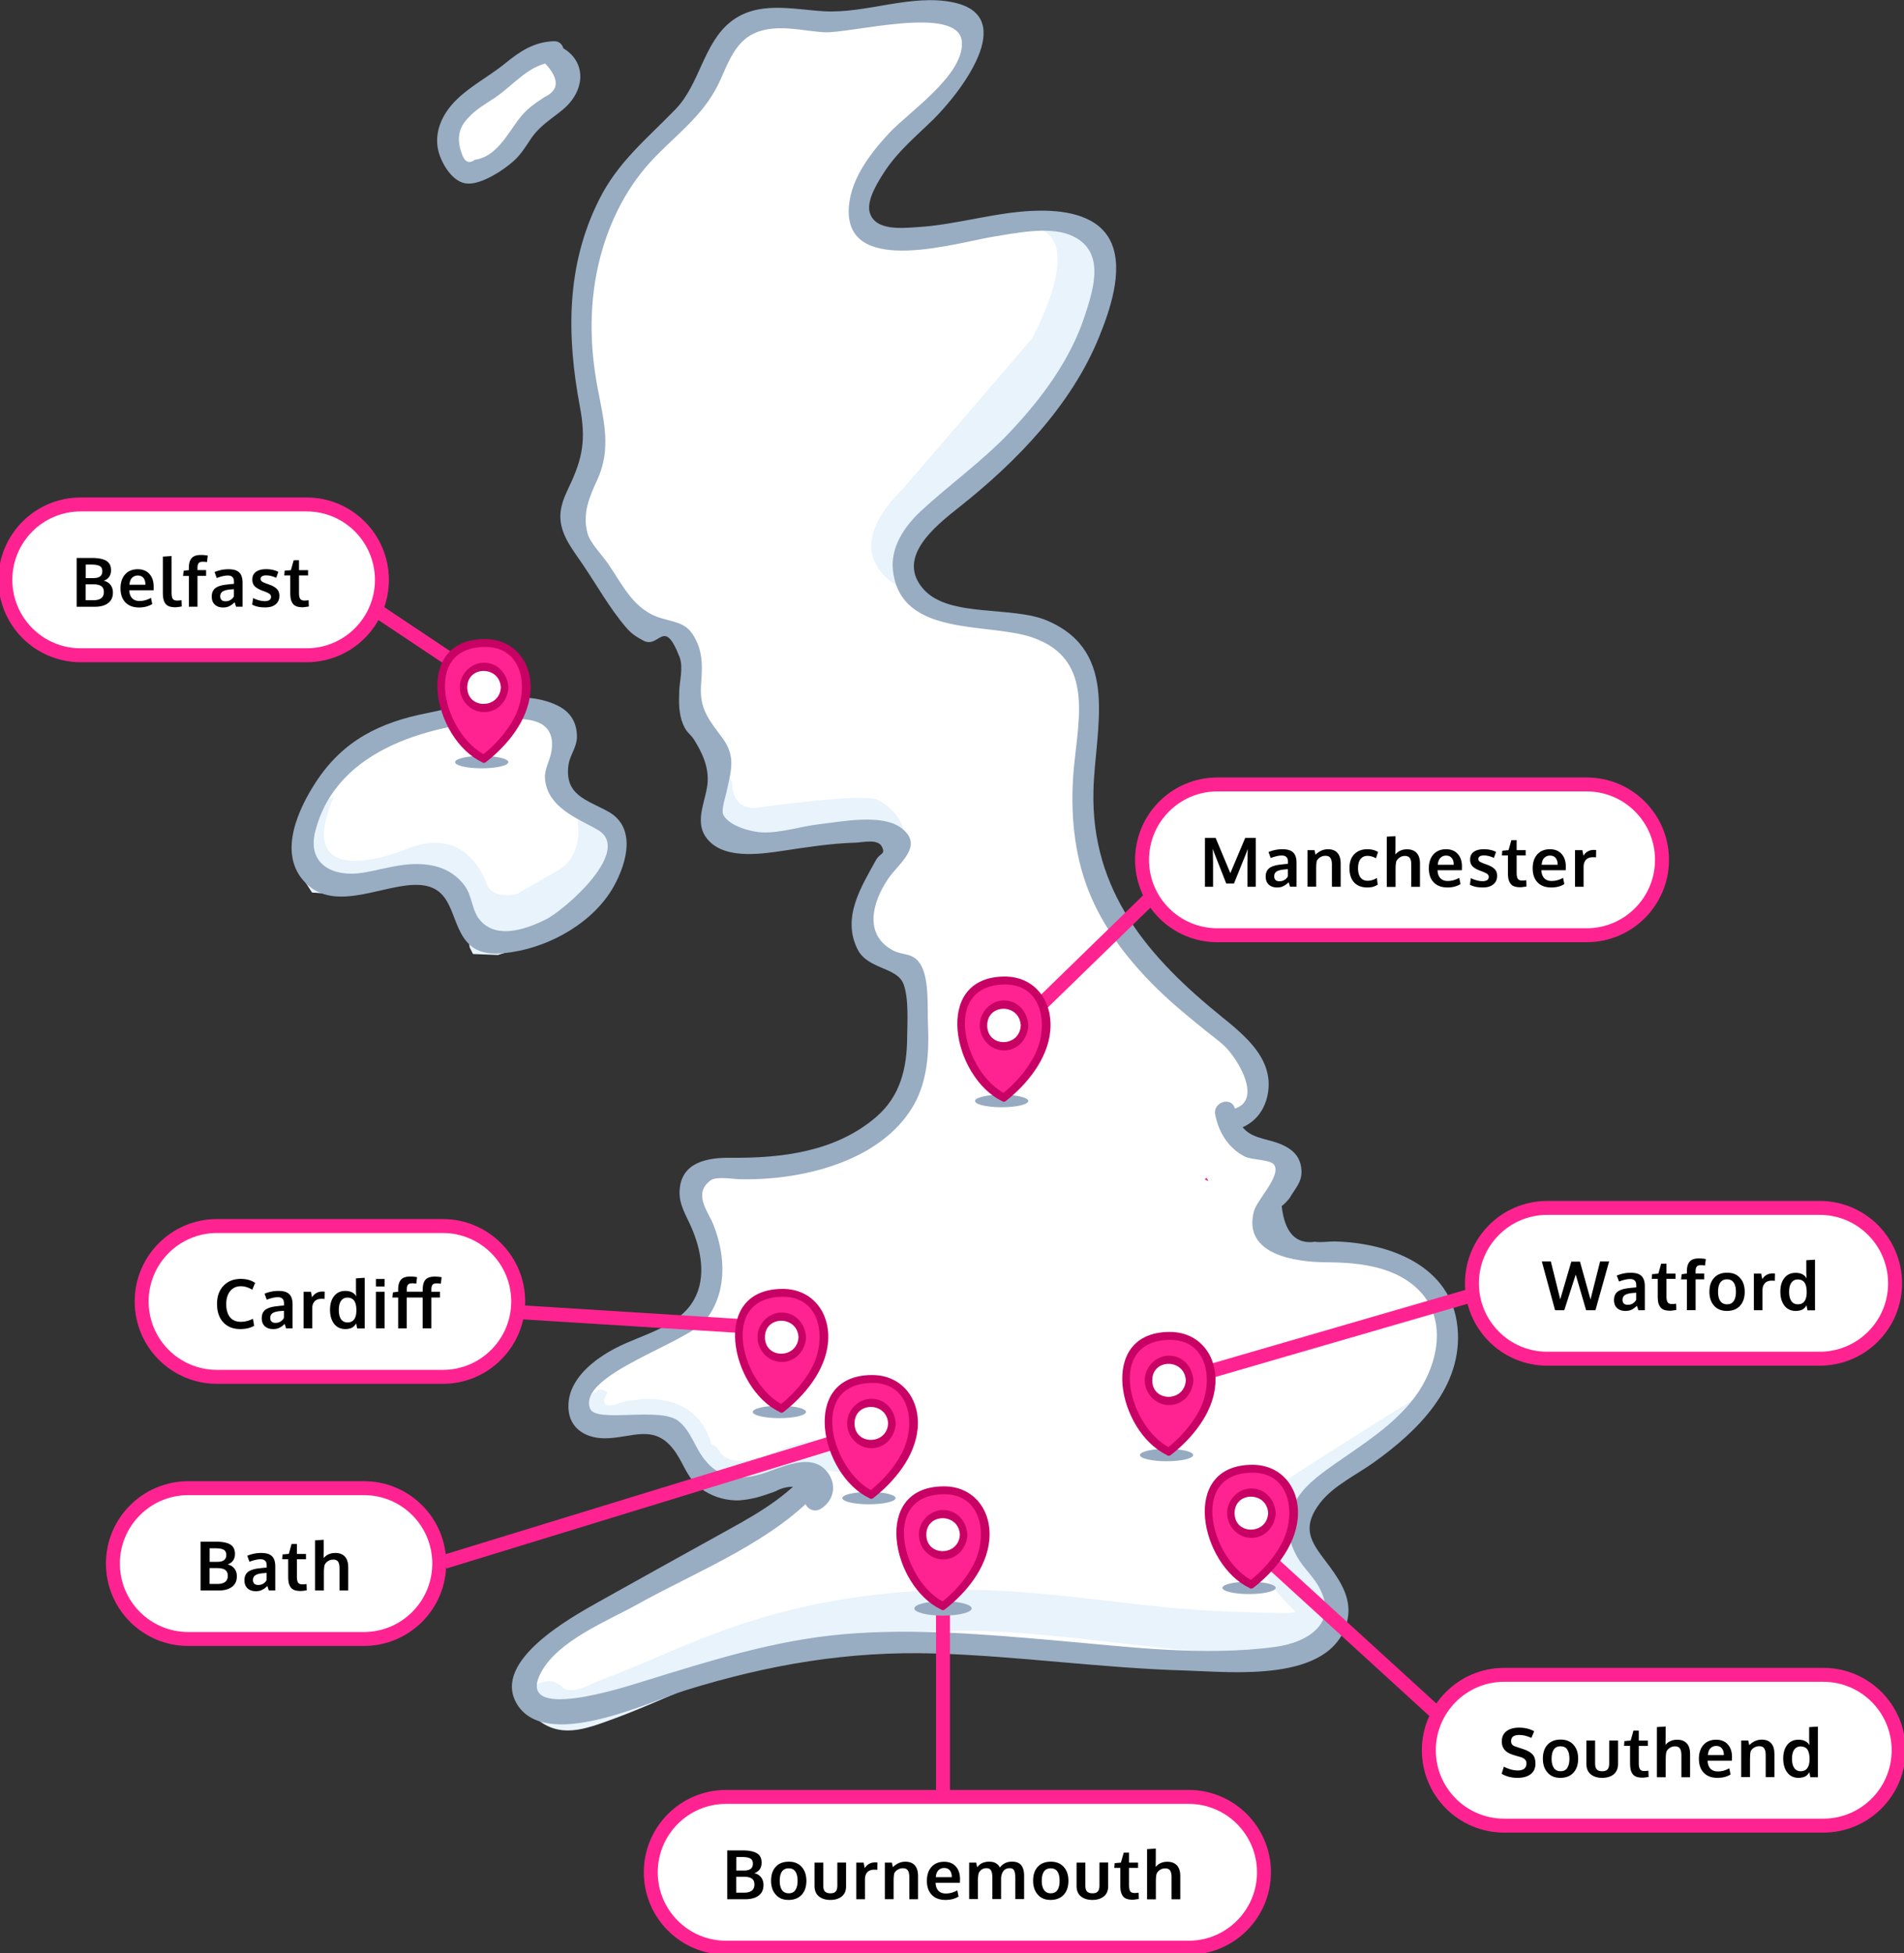 <?xml version="1.0" encoding="UTF-8"?> <svg xmlns="http://www.w3.org/2000/svg" xmlns:xlink="http://www.w3.org/1999/xlink" version="1.1" id="Layer_1" x="0" y="0" viewBox="0 0 273 280" xml:space="preserve"><rect x="0" y="0" width="273" height="280" fill="#333333" stroke="none"/><style>.st1{fill-rule:evenodd;clip-rule:evenodd}.st1,.st2{fill:#fff}.st3,.st4{fill:#e8f3fc}.st4,.st5{fill-rule:evenodd;clip-rule:evenodd}.st5{fill:#d23684}.st6{fill:#98acc2}.st7{fill:none;stroke:#ff2391;stroke-width:2}.st8{fill:#96abc1}.st9{fill-rule:evenodd;clip-rule:evenodd;fill:#ff2391}.st10{fill:#c80165}.st11{fill:#fff;stroke:#ff2391;stroke-width:2}</style><defs><path id="SVGID_1_" d="M0 0h273v280H0z"></path></defs><clipPath id="SVGID_2_"><use xlink:href="#SVGID_1_" overflow="visible"></use></clipPath><g clip-path="url(#SVGID_2_)"><path class="st1" d="M175.7 159.42c.24 2.57 2.21 4.89 4.7 5.53 1.68.43 3.84.36 4.62 1.91.66 1.3-.19 2.86-1.21 3.91-1.01 1.05-2.27 2.01-2.62 3.42-.49 1.96 1.07 3.96 2.95 4.71 1.88.76 3.97.6 5.99.56 6.19-.13 13.29 1.44 16.23 6.9 2.55 4.72.93 10.81-2.37 15.04-3.29 4.23-7.99 7.1-12.38 10.17-2.65 1.85-5.51 4.34-5.39 7.59.16 4.4 5.74 7.22 5.73 11.63-.01 2.35-1.72 4.42-3.79 5.5s-4.46 1.34-6.79 1.5c-22.59 1.52-45.47-5.02-67.76-1.03-9.44 1.69-18.45 5.23-27.71 7.75-2.57.7-5.3 1.32-7.87.61-.76-.21-1.38-.72-2.03-1.16-1.98-1.32-.37-4.21 1.01-5.87 2.73-3.27 6.55-5.42 10.27-7.49 6.26-3.49 12.52-6.96 18.77-10.45 3.95-2.2 8.01-4.48 10.81-8.03l.05 2.91c1.53-.3 1.35-2.85-.03-3.58-1.38-.72-3.04-.21-4.51.31-4.12 1.5-7.14 2.93-10.79.5-3.19-2.14-2.82-6.55-6.36-8.06-2.69-1.15-6.9.74-9.81.47-2.07-.19-2.42-2.93-2.34-3.38 1.22-6.27 8.71-7.41 14.01-10.5 2.09-1.21 7.4-5.1 3.83-14.71-.61-1.65-2.71-4.03-1.59-6.75.95-2.31 5.24-1.88 7.72-1.76 5.03.25 10.06-1.03 14.61-3.2 3.16-1.51 6.23-3.57 8.01-6.6 1.58-2.7 2-5.92 1.97-9.05-.03-3.24-.6-8.51-.6-8.51.25-1.04-.78-1.96-1.8-2.25-1.02-.28-2.14-.22-3.1-.67-1.85-.85-2.46-3.2-2.36-5.24.16-3.41 1.7-6.75 4.21-9.08.54-.5 1.17-1.04 1.22-1.77.08-1.37-1.73-1.91-3.09-1.94-3.97-.1-7.94.17-11.86.83-3.74.62-7.8 1.54-11.12-.29-.45-.25-1.24-1.63-1.08-2.29.49-2.01.16-1.51.54-3.85l.55-1.83c.73-1.66.45-3.73-.7-5.14-.73-.9-1.76-1.51-2.45-2.44-1.66-2.21-.92-5.3-.78-8.06.14-2.76-1.24-6.3-3.99-6.16-1.01.05-2.07.62-2.99.2-.48-.22-.81-.69-1.12-1.13-2.43-3.55-4.87-7.08-7.3-10.63-.86-1.27-1.77-2.61-1.89-4.14-.23-2.77 2.07-5.05 3.01-7.67 1.21-3.36.09-7.06-.66-10.56-2.65-12.4.06-26.44 9.15-35.27 2.57-2.49 5.62-4.59 7.41-7.7 1.68-2.9 2.19-6.61 4.75-8.77 3.68-3.12 9.18-1.36 14-1.22 5.78.17 11.52-2.27 17.23-1.34.67.11 1.38.28 1.9.73 1.05.9 1.02 2.53.67 3.86-1.24 4.75-5.15 8.24-8.72 11.62-3.57 3.37-7.17 7.38-7.44 12.29-.05.95.06 1.98.72 2.67.56.57 1.41.77 2.2.88 8.27 1.19 16.52-2.64 24.85-2.16 2.73.16 5.8 1.06 6.96 3.55.61 1.3.57 2.81.4 4.24-1.37 12.14-10.21 22.01-19.36 30.07-4.32 3.8-9.36 5.95-9.5 11.72 0 0 .47 5.34 5.81 6.41 3.38.68 6.83.87 10.22 1.47 3.38.6 6.87 1.96 8.88 4.77 2.83 3.97 1.87 9.37 1.29 14.22-.69 5.77-.63 11.73 1.18 17.25 2.9 8.86 9.95 15.67 17.28 21.4 2.47 1.94 5.14 3.99 6.08 6.98.93 3-1.06 7.04-4.18 6.81"></path><path class="st1" d="M86.26 117.56c-1.34-.82-2.81-1.37-4.1-2.25-1.29-.88-2.42-2.2-2.53-3.75-.2-2.81 2.92-5.29.93-8.21-.93-1.37-6.11-2.05-8.35-1.63l-10.52 1.95c-2.23.41-4.48.84-6.57 1.71-4.85 2.04-8.42 6.42-10.58 11.23-1.55 3.44-2.36 8.11 2.13 10.07 2.25.98 7.64-.57 11.21-1.18 2.37-.4 5.04-.18 6.78 1.48 1.53 1.46 1.99 3.69 2.69 5.68.21.59.46 1.2.9 1.64.9.93 2.36.99 3.65.87 5.43-.51 10.61-3.35 13.99-7.64 1.23-1.56 1.71-3.48 2.32-5.36 1.08-3.26-1.95-4.61-1.95-4.61z"></path><path class="st2" d="M73.06 20.9c.12-.25 4.69-4.06 4.94-4.37.25-.31 2.87-3.4 3.1-3.52.25-.12.9-1.43 1.06-1.72.15-.29.14-1.05-.09-1.64-.24-.58-.3-.71-.84-1.07-.54-.37-1.52-.91-2.31-.85-.79.06-2.38.6-2.75 1.03-.37.42-.85.91-1.58 1.45-.73.54-1.46 1.58-3.1 2.55-1.65.97-1.83.97-2.5 1.45-.67.48-1.77 1.16-2.31 2.01-.55.85-1.71 3.15-1.77 4-.06.85-.18 1.76-.06 2.12.12.36.06 1.39.92 1.7.85.31 2.01.67 2.01.67l2.31-.6 2.97-3.21z"></path><path class="st3" d="M131.58 85.44s-13.23-4.15-2.36-15.11c.48-.48 18.73-21.77 18.73-21.77s8.64-15.48-.48-15.97c0 0 3.22-1.36 3.76-1.16.56.2 3.71 1.23 4.29 1.44.59.21 3.57 2.7 3.57 2.7s.58 1.97.72 2.88c.14.92.1 2.41-.36 3.6-.46 1.19-1.42 3.61-1.42 4.09s-1.97 4.19-1.97 4.19l-2.5 2.34-13.04 13.87-8.75 11.53c-.01-.01-3.34 5.29-.19 7.37zM105 112.67s0 4.01 4.46 3c0 0 14.4-2 16.38-1 1.99 1 3.92 3.18 3.69 5.09 0 0-6.68-.58-6.43-.33.25.25-7.42.71-7.42.71l-4.25.19-4.21.61s-6.7.75-4.47-5.51c2.25-6.26 2.25-2.76 2.25-2.76zm-22.08 5.9s.49 4.31-2.92 6.22l-5.85 3.36s-3.42.95-4.39-1.44c0 0-2.43-8.14-10.72-5.27 0 0-17.54 7.66-11.2-7.18l-3.24 1.4-2.45 5.48.95 4.28 1.64 2.54 2.62.19 4.99-.19 4.26-1.24 5.4-1.29 1.92-.14 1.89 2.95s.32 2.93.68 3.33c.35.42.84 4.25.84 4.25l.48.95 3.57.14 3.81-1.2s4.28-1.78 5.03-2.27c.75-.5 2.86-2 2.86-2l3.13-2.94s2.27-2.45 2.17-3.08c-.1-.62.37-2.65.13-3.08-.24-.43 1.22.06-.23-1.38s-2.97-2.98-3.43-3.17c-.47-.18-2.42-1.13-1.94.78z"></path><path class="st4" d="M122.2 209.85s-1.41-3.92-5.23-3.41c-3.83.51-7.65 2.56-7.65 2.56s-4.78 1.54-6.21-1.02c-1.44-2.56-4.3 1.02-3.83 1.54.48.51 2.87 4.01 3.35 4.06.48.04 1.16 1.03 2.49 1.05 1.33.02 3.8-.78 4.72-1.15.92-.37 3.31-1.91 3.31-1.91l3.63-1.04 5.24.76c0-.01.63.43.18-1.44z"></path><path class="st4" d="M87.1 199.62s-1.9 2.93 1.9 1.47c0 0 11.41-3.42 13.31 7.32 0 0-2.38 1.47-2.38.97s-1.95-1.81-2.17-2.37c-.22-.56-1.64-3-2.12-3-.48 0-2.11.06-3.19.27-1.08.21-.41.93-2.65.82-2.24-.12-2.99.24-4.51-.18-1.53-.42-2 .56-2-.42 0-.97.05-2.64.5-3.03.45-.38.93-1.85 1.4-1.85s.49-.97 1.91 0z"></path><path class="st3" d="M183.67 212.68c.4-.28 13.1-8.46 18.92-11.95 0 0 .48.5.48.99s-8.58 8.96-9.15 9.71c-.56.74-6.05 3.98-6.05 3.98l-4.22.25c.02 0-1.43-1.99.02-2.98z"></path><path class="st3" d="M76.47 245.99c3.59 3.47 7.41 1.92 11.53.42 4.94-1.81 9.69-4.11 14.59-6.03 9.87-3.86 20.33-6.11 30.9-6.53 9.83-.39 19.54.85 29.28 1.96 5.04.58 10.1 1.04 15.17 1.19 3.1.09 6.51.46 9.57-.17 4.23-.86 5.43-5.75 3.07-9.13-1.24-1.77-3.35-3.09-4.31-5.03-.63-1.28-1.17-4.26.25-5.1 3.22-1.91.3-6.99-2.93-5.07-3.68 2.18-4 6.07-3.38 9.97.55 3.52 3.25 6.35 5.72 8.74.14.14-.16.66-.12.68.32-.29.64-.6.96-.89-.13.03-.26.07-.38.1-.42-.1-1.25.14-1.7.15-1.34.04-2.66-.03-4-.06-4.65-.1-9.27-.34-13.9-.8-9.13-.92-18.2-2.32-27.4-2.47-9.9-.15-19.84 1.08-29.38 3.78-5.39 1.52-10.54 3.61-15.68 5.82-2.61 1.13-5.22 2.24-7.89 3.22-1.53.56-4.5 2.42-5.86 1.1-2.71-2.61-6.83 1.53-4.11 4.15z"></path><path class="st5" d="M173.26 169.34c-.06-.26-.19-.26-.26-.51l-.26.26.52.25z"></path><path class="st6" d="M174.24 159.82c.52 2.54 1.86 4.74 4.2 5.97.99.52 3.63.43 4.2 1.14 1.21 1.49-2.39 5.06-2.83 6.66-1.74 6.35 6.11 7.35 10.3 7.37 4.35.02 9.3.48 12.75 3.46 4.99 4.31 3.4 11.43-.15 16.07-3 3.91-7.23 6.51-11.21 9.31-2.39 1.68-5.04 3.54-6.2 6.35-.99 2.43-.56 4.85.71 7.08.82 1.44 2.08 2.58 2.93 3.99 3.24 5.38-1.35 8.24-6.07 8.88-10.42 1.41-21.37-.04-31.76-.94-9.99-.87-20.07-1.73-30.09-.88-9.89.85-19.22 3.81-28.66 6.73-3.07.95-18.63 6.01-14.79-1.24 2.45-4.59 9.51-7.36 13.83-9.77 8.74-4.87 19.81-9.08 26.48-16.81-.85-.35-1.72-.71-2.57-1.07.02.97.03 1.94.05 2.91.02 1.14 1.26 1.89 2.27 1.31 1.78-1.05 2.41-3.19 1.19-5.03-2.3-3.44-6.92-.77-9.8.05-4.06 1.16-6.94.1-8.98-3.6-.81-1.46-1.41-2.94-2.74-4.02-2.65-2.14-11.87.36-12.7-1.81-1.85-4.88 13.96-9.35 16.64-12.77 1.9-2.44 2.54-5.44 2.28-8.49-.16-1.81-.63-3.66-1.34-5.34-.72-1.72-2.83-4.26-.28-6.12.81-.59 3.19-.18 4.11-.16 8.63.23 20.17-2.37 24.93-10.5 2.08-3.56 2.29-7.8 2.11-11.81-.1-2.29.22-6.49-1.11-8.56-1.05-1.64-2.48-1.17-3.91-1.93-4.24-2.27-2.94-6.95-.69-10.26 1.53-2.25 5.25-4.75 1.88-7.29-2.76-2.08-8.56-.9-11.64-.55-2.69.29-5.6 1.29-8.27 1.19-1.56-.06-4.76-.89-5.6-2.52-.34-.67.3-2.54.44-3.2.63-2.98 1.44-5.1-.56-7.81-1.81-2.45-3.31-4.1-3.08-7.46.14-2.11.33-4.14-.52-6.15-1.23-2.88-2.64-2.83-5.2-3.58-3.92-1.15-5.48-4.71-7.62-7.83-.81-1.18-2.55-2.93-2.93-4.33-.78-2.87.29-5.25 1.41-7.7 2.02-4.43.93-8.42.06-13.01-1.21-6.29-1.27-12.68.36-18.91 1.41-5.36 3.99-10.37 7.87-14.35 3.64-3.73 7.26-6.29 9.41-11.17 1.62-3.7 2.8-6.73 7.35-7.21 2.45-.26 4.97.35 7.41.51 3.68.25 19.47-4.1 19.81 1.42.29 4.75-7.59 9.99-10.45 13.06-2.8 3.01-5.8 6.94-5.78 11.27.04 9.21 15.65 4.38 20.79 3.55 3.08-.49 7.74-1.48 10.86-.27 5.37 2.09 3.43 7.84 2.2 11.62-2.06 6.31-6.15 11.81-10.65 16.59-3.97 4.22-8.6 7.48-12.82 11.38-2.36 2.19-4.43 5.2-4.03 8.59 1.13 9.58 13.52 7.35 19.96 9.55 9.48 3.23 6.28 12.79 5.85 20.29-.33 5.82.3 11.68 2.65 17.05 2.18 4.98 5.6 9.29 9.46 13.07 2.24 2.19 4.66 4.16 7.09 6.12.82.66 1.69 1.28 2.46 2 2.08 1.93 6.11 8.68.5 9.22-1.92.18-1.93 3.2 0 3.02 3.13-.29 5.32-2.37 5.81-5.56.73-4.82-3.3-8.12-6.64-10.82-10.53-8.51-18.74-18.02-18.4-32.36.21-8.99 3.9-19.9-6.59-24.42-5.03-2.17-14.04-.41-17.72-4.46-4.14-4.56 1.64-9.11 5.07-11.83 8.18-6.47 16.1-14.62 20.07-24.44 1.51-3.74 3.47-9.34 1.77-13.37-1.67-3.95-6.42-4.71-10.2-4.69-6.01.03-11.78 2.03-17.76 2.37-1.92.11-6.05.61-6.74-2.2-.44-1.79 1.34-4.54 2.28-5.96 1.87-2.8 4.5-4.98 6.88-7.31 3.69-3.63 12.39-14.69 2.92-16.74-6.06-1.31-12.58 1.63-18.69 1.25-4.47-.27-9.44-1.54-13.3 1.51-3.92 3.1-4.42 8.94-7.92 12.55-4.13 4.27-8.21 7.49-10.95 12.95-4.76 9.48-4.66 19.54-2.75 29.71.87 4.62.43 7.3-1.53 11.4-.74 1.56-1.42 3.07-1.25 4.86.23 2.39 1.82 4.31 3.11 6.22 2.02 2.97 3.93 6.39 6.26 9.11.87 1.02 1.46 1.32 2.41 1.87 2.42 1.4 2.97-3.52 5.28 2.39.56 1.45.02 3.39-.04 4.88-.06 1.64-.09 3.28.57 4.83.57 1.32.97 1.18 1.66 2.32 1.05 1.74 1.92 3.52 1.85 5.73-.09 2.62-2.01 5.61-.24 8.1 2.27 3.2 7.62 2.44 10.9 1.95 3.51-.52 6.95-1.08 10.5-1.18 1.07-.03 3.21-.6 3.81.56.59 1.17-.26.87-.84 1.93-2.12 3.85-4.93 8.22-2.64 12.8 1.47 2.92 5.68 2.5 6.6 5.01.76 2.07.53 5.45.51 7.64-.04 4.37-.96 8.38-4.43 11.37-5.78 4.99-13.52 5.93-20.78 5.86-3.38-.04-7.2.59-7.42 4.7-.11 2.01.93 3.53 1.7 5.3 1.37 3.16 2.15 7.09.41 10.27-2.22 4.05-7.52 5.05-11.29 7.02-3.01 1.58-6.58 4.27-6.76 8.04-.16 3.25 2.24 4.87 5.16 4.89 3.97.02 7.28-2.34 10.25 2.07 1.27 1.89 1.63 3.64 3.54 5.09 1.44 1.09 3.19 1.68 5 1.74.97.03 2.06-.18 3-.4.93-.26 1.86-.56 2.76-.91 1.54-.84 3.16-.86 4.87-.05.75.43 1.51.87 2.27 1.31-.02-.97-.03-1.94-.05-2.91-.02-1.23-1.69-2.1-2.57-1.07-3.58 4.15-8.35 6.6-13.07 9.22-5.64 3.13-11.29 6.25-16.92 9.41-3.84 2.17-15.1 8.35-11.72 14.42 4 7.19 19.17-.21 24.26-1.79 11.84-3.68 23.38-5.66 35.82-5.28 11.98.37 23.89 2.1 35.87 2.44 6.56.19 20.81 1.83 23.15-6.91.82-3.08-.72-5.62-2.48-8.01-2.24-3.04-4.44-5.16-1.31-9.17 1.88-2.41 5.18-3.98 7.62-5.72 6.33-4.52 12.87-10.86 12.03-19.39-.86-8.88-9.84-12.12-17.58-12.31-.84-.02-2.01.18-2.86.04-2.75.39-4.34-1.31-4.77-5.11.44-.34.83-.75 1.16-1.19.78-1.37 1.74-2.2 1.68-3.87-.05-1.33-.6-2.39-1.72-3.15-3.01-2.07-6.78-.62-7.81-5.64-.32-1.95-3.23-1.15-2.84.76z"></path><path class="st6" d="M87.02 116.25c-2.88-1.58-6.14-2.27-5.5-6.64.19-1.33 1.15-2.43 1.2-3.85.05-2.13-.91-3.7-2.78-4.61-5.53-2.71-13.12-.02-18.64 1.07-6.81 1.33-12.07 3.91-15.97 9.84-2.5 3.81-5.39 9.96-1.92 14.08 4.07 4.84 10.9.88 15.94.72 5.9-.18 4.95 5.15 7.63 8.22 1.67 1.9 4.13 1.76 6.42 1.42 5.63-.86 11.75-4.31 14.6-9.42 1.92-3.44 3.32-8.62-.98-10.83-1.72-.89-3.24 1.72-1.52 2.61 5.56 2.86-4.56 11.63-7.24 12.96-3.01 1.5-7.35 2.94-9.64-.16-.94-1.28-.97-3.26-1.96-4.63-2.08-2.87-5.42-3.45-8.76-3.04-1.96.24-3.87.8-5.81 1.12-4.22.72-8.11-1.14-6.89-5.91 3.1-12.18 17.06-15.45 27.97-16.09 3.31-.19 6.51.45 5.91 4.54-.23 1.53-1.14 2.65-.91 4.29.53 3.79 4.41 5.31 7.33 6.9 1.71.95 3.22-1.65 1.52-2.59z"></path><path class="st7" d="M74.55 188.12l37.02 2.32"></path><path class="st6" d="M78.16 9.09c2.06 2.22 2.03 3.82-.08 4.82-.65.42-1.3.87-1.91 1.34-.71.57-1.29 1.18-1.84 1.91-1.59 2.12-3.22 5.35-6.24 5.74-.88.66-1.54.3-1.95-1.09-.67-1.94-.35-3.57.97-4.88 1.08-1.25 2.58-2.06 3.94-2.98 2.62-1.78 4.96-4.88 8.33-5.02 1.93-.08 1.94-3.1 0-3.02-2.82.11-4.79 1.42-6.94 3.17-2.6 2.13-6.07 3.76-8.12 6.51-1.37 1.83-2.06 4.1-1.38 6.36.53 1.76 2.08 4.28 4.1 4.37 2.09.09 5.05-1.87 6.55-3.18 1.06-.94 1.73-2.03 2.51-3.21 1.28-1.91 2.88-2.79 4.6-4.22 3.82-3.18 3.3-8.16-1.74-9.54-1.88-.5-2.68 2.41-.8 2.92z"></path><path class="st8" d="M111.75 203.31c2.11 0 3.82-.4 3.82-.89s-1.71-.89-3.82-.89-3.82.4-3.82.89 1.71.89 3.82.89z"></path><path class="st5" d="M111.32 187.78c-.01-.01-.02-.01-.03-.01l-.03.01h.06z"></path><path class="st9" d="M112.07 201.94c-.96-.38-6.58-4.48-6.3-11.43.14-3.51 4.15-5.29 6.71-5.16 2.19.12 5.13 1.03 5.68 5.31.78 6.09-6.09 11.28-6.09 11.28z"></path><path class="st10" d="M112.35 201.45c-5.89-2.78-9.48-15.43-.18-15.54 5.52-.07 6.41 5.98 4.28 10.09-1.09 2.09-2.81 4.02-4.66 5.45-.56.43-.01 1.41.56.97 3.02-2.34 5.99-5.93 6.37-9.91.41-4.28-2.24-7.76-6.55-7.73-10.5.05-7.34 14.37-.38 17.64.64.31 1.2-.66.56-.97z"></path><path class="st2" d="M112.08 194.71c1.62 0 2.94-1.34 2.94-3 0-1.65-1.32-3-2.94-3s-2.94 1.34-2.94 3 1.32 3 2.94 3z"></path><path class="st10" d="M114.49 191.71c-.17 3.13-4.81 3.16-4.81 0s4.65-3.14 4.81 0c.04.7 1.11.71 1.08 0-.1-1.93-1.51-3.54-3.48-3.54-1.89 0-3.49 1.62-3.48 3.54.01 1.87 1.49 3.46 3.32 3.54 2.04.1 3.54-1.54 3.65-3.54.03-.71-1.05-.7-1.09 0z"></path><path class="st7" d="M170.47 197.47l40.37-11.72-40.37 11.72zm35.69 48.3l-23.39-21.36M53.98 87.5l12.34 8.24"></path><path class="st5" d="M184.74 185.67c-.01-.01-.02-.01-.03-.01l-.03.01h.06z"></path><path class="st8" d="M69.07 110.15c2.11 0 3.82-.4 3.82-.89s-1.71-.89-3.82-.89-3.82.4-3.82.89 1.71.89 3.82.89z"></path><path class="st5" d="M68.64 94.62c-.01-.01-.02-.01-.03-.01l-.03.01h.06z"></path><path class="st9" d="M69.39 108.78c-.96-.38-6.58-4.48-6.3-11.43.14-3.51 4.15-5.29 6.71-5.16 2.19.12 5.13 1.03 5.68 5.31.78 6.08-6.09 11.28-6.09 11.28z"></path><path class="st10" d="M69.67 108.29c-5.89-2.78-9.48-15.43-.18-15.54 5.52-.07 6.41 5.98 4.28 10.09-1.09 2.09-2.81 4.02-4.66 5.45-.56.43-.01 1.41.56.97 3.02-2.34 5.99-5.93 6.37-9.91.41-4.28-2.24-7.75-6.55-7.73-10.5.05-7.34 14.37-.38 17.64.64.31 1.21-.67.56-.97z"></path><path class="st2" d="M69.41 101.55c1.63 0 2.94-1.34 2.94-3 0-1.65-1.32-3-2.94-3-1.62 0-2.94 1.34-2.94 3-.01 1.66 1.31 3 2.94 3z"></path><path class="st10" d="M71.81 98.55c-.17 3.14-4.81 3.16-4.81 0s4.65-3.14 4.81 0c.04.7 1.12.71 1.08 0-.1-1.93-1.51-3.54-3.48-3.54-1.88 0-3.49 1.62-3.48 3.54.01 1.87 1.49 3.46 3.32 3.54 2.04.1 3.54-1.54 3.65-3.54.03-.71-1.05-.7-1.09 0z"></path><path class="st8" d="M179.09 228.53c2.11 0 3.82-.4 3.82-.89s-1.71-.89-3.82-.89-3.82.4-3.82.89 1.71.89 3.82.89z"></path><path class="st5" d="M178.67 213c-.01-.01-.02-.01-.03-.01l-.03.01h.06z"></path><path class="st9" d="M179.41 227.16c-.96-.38-6.58-4.48-6.3-11.43.14-3.51 4.15-5.29 6.71-5.16 2.19.12 5.13 1.03 5.68 5.31.78 6.09-6.09 11.28-6.09 11.28z"></path><path class="st10" d="M179.7 226.67c-5.89-2.78-9.48-15.43-.18-15.54 5.52-.07 6.41 5.98 4.28 10.09-1.09 2.09-2.81 4.02-4.66 5.45-.56.43-.01 1.41.56.97 3.02-2.34 5.99-5.93 6.37-9.91.41-4.28-2.25-7.76-6.55-7.73-10.5.05-7.34 14.37-.38 17.64.64.31 1.21-.66.56-.97z"></path><path class="st2" d="M179.43 219.93c1.62 0 2.94-1.34 2.94-3 0-1.65-1.32-3-2.94-3s-2.94 1.34-2.94 3c-.01 1.66 1.31 3 2.94 3z"></path><path class="st10" d="M181.83 216.93c-.16 3.14-4.81 3.16-4.81 0s4.65-3.14 4.81 0c.04.7 1.12.71 1.08 0-.1-1.93-1.51-3.54-3.48-3.54-1.88 0-3.49 1.62-3.48 3.54.01 1.87 1.49 3.46 3.32 3.54 2.04.09 3.54-1.55 3.65-3.54.03-.7-1.05-.7-1.09 0z"></path><path class="st8" d="M167.26 209.49c2.11 0 3.82-.4 3.82-.89s-1.71-.89-3.82-.89-3.82.4-3.82.89 1.71.89 3.82.89z"></path><path class="st5" d="M166.84 193.96c-.01-.01-.02-.01-.03-.01l-.03.01h.06z"></path><path class="st9" d="M167.59 208.12c-.96-.38-6.58-4.48-6.3-11.43.14-3.51 4.15-5.29 6.71-5.16 2.2.12 5.13 1.03 5.68 5.31.78 6.08-6.09 11.28-6.09 11.28z"></path><path class="st10" d="M167.87 207.63c-5.89-2.78-9.48-15.43-.18-15.54 5.52-.07 6.41 5.98 4.28 10.09-1.09 2.09-2.81 4.02-4.66 5.45-.56.43-.01 1.41.56.97 3.02-2.34 5.99-5.93 6.37-9.91.41-4.28-2.24-7.76-6.55-7.74-10.5.05-7.34 14.37-.38 17.64.64.32 1.21-.66.56-.96z"></path><path class="st2" d="M167.61 200.89c1.63 0 2.94-1.34 2.94-3 0-1.65-1.32-3-2.94-3-1.62 0-2.94 1.34-2.94 3-.01 1.66 1.31 3 2.94 3z"></path><path class="st10" d="M170.02 197.89c-.17 3.14-4.81 3.16-4.81 0s4.64-3.14 4.81 0c.04.7 1.11.71 1.08 0-.1-1.93-1.51-3.54-3.48-3.54-1.89 0-3.49 1.62-3.48 3.54.01 1.87 1.49 3.46 3.32 3.54 2.04.1 3.54-1.54 3.65-3.54.02-.71-1.06-.7-1.09 0z"></path><path class="st7" d="M166.06 127.65l-18.51 18.01"></path><path class="st8" d="M143.62 158.74c2.11 0 3.82-.4 3.82-.9 0-.49-1.71-.9-3.82-.9s-3.82.4-3.82.9 1.71.9 3.82.9z"></path><path class="st5" d="M143.19 143.04c-.01-.01-.02-.01-.03-.01l-.03.01h.06z"></path><path class="st9" d="M143.94 157.35c-.96-.38-6.58-4.53-6.3-11.56.14-3.56 4.15-5.35 6.71-5.22 2.19.12 5.13 1.04 5.68 5.37.78 6.16-6.09 11.41-6.09 11.41z"></path><path class="st10" d="M144.22 156.85c-5.89-2.81-9.48-15.6-.18-15.71 5.52-.07 6.41 6.05 4.28 10.2-1.09 2.11-2.81 4.07-4.66 5.51-.56.44-.01 1.43.56.99 3.02-2.36 5.99-6 6.37-10.02.41-4.33-2.24-7.84-6.55-7.82-10.5.05-7.34 14.53-.38 17.84.64.31 1.21-.67.56-.99z"></path><path class="st2" d="M143.95 150.04c1.62 0 2.94-1.36 2.94-3.03 0-1.67-1.32-3.03-2.94-3.03s-2.94 1.36-2.94 3.03c0 1.68 1.32 3.03 2.94 3.03z"></path><path class="st10" d="M146.36 147.01c-.16 3.17-4.81 3.2-4.81 0s4.64-3.17 4.81 0c.04.71 1.12.72 1.08 0-.1-1.95-1.51-3.58-3.48-3.58-1.88 0-3.49 1.64-3.48 3.58.01 1.89 1.49 3.49 3.32 3.58 2.04.1 3.54-1.56 3.65-3.58.02-.72-1.06-.71-1.09 0z"></path><path class="st11" d="M227.5 112.46h-52.95c-5.96 0-10.8 4.84-10.8 10.81 0 5.97 4.83 10.81 10.8 10.81h52.95c5.96 0 10.8-4.84 10.8-10.81 0-5.97-4.84-10.81-10.8-10.81z"></path><path d="M172.77 127.13v-7h1.53l2.11 5.05 2.13-5.05h1.51v7h-1.19v-3.46l.04-1.98-.18.53-1.79 4.44h-1.11l-1.75-4.46-.18-.53.04 2.02v3.44h-1.16zm10.34.1c-.49 0-.88-.13-1.18-.4-.3-.27-.45-.66-.45-1.17 0-.54.18-.95.53-1.21.36-.26.89-.43 1.61-.5.1-.01.21-.03.32-.04.11-.01.24-.03.39-.04.14-.01.26-.02.34-.03v-.28c0-.32-.07-.55-.22-.69-.15-.15-.37-.22-.67-.22-.43 0-.95.12-1.58.36 0-.01-.06-.15-.16-.43s-.15-.42-.16-.43a5.1 5.1 0 0 1 2-.4c.71 0 1.22.15 1.54.46.32.31.48.8.48 1.49v3.42h-.93c0-.01-.04-.12-.1-.32-.07-.2-.1-.31-.1-.32-.26.26-.52.44-.77.56-.23.13-.53.19-.89.19zm.34-.89c.29 0 .54-.07.75-.21.22-.14.37-.31.46-.51v-1.01c-.01 0-.09.01-.25.02-.15.01-.24.02-.25.02-.5.05-.88.14-1.11.29-.24.15-.35.38-.35.71 0 .22.07.39.2.52.12.12.31.17.55.17zm4.02.79v-5.25h1.01l.14.66c.53-.53 1.13-.79 1.78-.79.61 0 1.07.18 1.37.53.31.35.46.86.46 1.53v3.32h-1.26v-3.17c0-.42-.07-.74-.21-.95-.13-.21-.37-.32-.72-.32-.27 0-.52.07-.74.21-.22.14-.39.31-.49.52-.06.25-.09.63-.09 1.15v2.55h-1.25zm8.57.1c-.8 0-1.43-.24-1.88-.72-.44-.48-.67-1.16-.67-2.05 0-.86.23-1.53.7-2 .47-.48 1.09-.71 1.85-.71.61 0 1.13.13 1.55.4l-.3.89c-.43-.23-.84-.34-1.21-.34-.42 0-.76.15-1 .45-.24.3-.36.74-.36 1.32 0 .59.12 1.03.36 1.34.24.31.58.46 1.02.46.46 0 .9-.14 1.32-.4l.12.95c-.22.15-.45.25-.68.32-.22.06-.5.09-.82.09zm2.8-.1v-7.18l1.25-.08v1.51c0 .07 0 .28-.01.61-.01.33-.01.5-.01.51.42-.5.98-.74 1.68-.74.58 0 1.04.17 1.36.51.32.33.49.85.49 1.55v3.32h-1.25v-3.19c0-.43-.07-.74-.21-.94-.14-.2-.37-.3-.7-.3-.28 0-.53.07-.74.22-.22.14-.38.32-.49.54-.08.29-.11.68-.11 1.15v2.53h-1.26zm8.7.1c-.84 0-1.5-.24-1.97-.73s-.7-1.16-.7-2.02c0-.83.22-1.5.66-1.99.44-.49 1.04-.74 1.81-.74.72 0 1.28.23 1.68.68.4.45.6 1.05.6 1.8 0 .05 0 .14-.01.26v.27h-3.49c.01.49.15.87.4 1.14.26.27.61.4 1.06.4.57 0 1.12-.15 1.65-.45l.18.89c-.52.33-1.14.49-1.87.49zm-1.39-3.25h2.29c0-.43-.1-.75-.29-.98-.19-.23-.46-.34-.81-.34-.32 0-.59.11-.81.33-.22.22-.34.55-.38.99zm6.46 3.25c-.77 0-1.39-.13-1.85-.4l.13-.94c.21.11.48.22.8.31.32.09.62.13.89.13.28 0 .49-.05.64-.15.15-.1.24-.26.24-.46 0-.18-.07-.32-.22-.43-.14-.1-.42-.24-.82-.39-.14-.05-.23-.08-.27-.1-.48-.19-.83-.4-1.04-.63-.21-.23-.32-.55-.32-.94 0-.48.17-.84.51-1.1.35-.25.83-.38 1.45-.38.67 0 1.25.12 1.76.38l-.31.86c-.5-.23-.98-.35-1.43-.35-.25 0-.45.04-.59.13a.41.41 0 0 0-.21.38c0 .16.07.29.21.38.14.09.4.21.8.35.01 0 .05.02.12.04.07.03.12.05.16.06.48.18.83.39 1.06.63.23.24.34.56.34.95 0 .53-.18.93-.54 1.22-.36.3-.86.45-1.51.45zm5.41-.03c-.36 0-.65-.04-.89-.12-.24-.09-.42-.22-.55-.4-.13-.18-.23-.4-.29-.64-.05-.25-.08-.55-.08-.92v-2.48h-.86l.05-.68.9-.08.4-1.42.76-.01v1.43h1.3v.76h-1.3v2.5c0 .4.06.68.17.85.11.17.33.25.63.25.18 0 .38-.02.58-.05l.03.9c-.01 0-.05.01-.12.02-.07.01-.14.03-.21.03-.06.01-.15.02-.25.03-.08.03-.18.03-.27.03zm4.41.03c-.84 0-1.5-.24-1.97-.73s-.7-1.16-.7-2.02c0-.83.22-1.5.66-1.99.44-.49 1.04-.74 1.81-.74.72 0 1.28.23 1.68.68.4.45.6 1.05.6 1.8 0 .05 0 .14-.01.26v.27h-3.49c.01.49.15.87.4 1.14.26.27.61.4 1.06.4.57 0 1.12-.15 1.65-.45l.18.89c-.52.33-1.14.49-1.87.49zm-1.38-3.25h2.29c0-.43-.1-.75-.29-.98-.19-.23-.46-.34-.81-.34-.32 0-.59.11-.82.33-.22.22-.34.55-.37.99zm4.78 3.15v-5.25h1.05l.16.8c.34-.55.84-.83 1.49-.83.14 0 .25.01.33.02l-.02 1.05c-.13-.02-.26-.03-.4-.03-.46 0-.81.12-1.04.37-.22.25-.34.59-.34 1.02v2.85h-1.23z"></path><path class="st11" d="M260.92 173.17h-39.07c-5.96 0-10.8 4.84-10.8 10.81 0 5.97 4.83 10.81 10.8 10.81h39.07c5.96 0 10.8-4.84 10.8-10.81-.01-5.97-4.84-10.81-10.8-10.81z"></path><path d="M222.97 187.84l-1.9-7h1.29l1.35 5.44 1.59-5.41h1.24l1.51 5.43 1.38-5.46h1.29l-1.96 7h-1.34l-1.49-5.12-1.64 5.12h-1.32zm10.08.1c-.49 0-.88-.13-1.18-.4-.3-.27-.45-.66-.45-1.16 0-.54.18-.95.53-1.21.36-.26.89-.43 1.61-.5.1-.01.21-.03.32-.04.12-.01.24-.02.39-.04.14-.01.25-.02.34-.03v-.28c0-.32-.07-.55-.22-.69-.15-.15-.37-.22-.67-.22-.43 0-.95.12-1.58.36 0-.01-.05-.15-.16-.43s-.15-.42-.16-.43a5.1 5.1 0 0 1 2-.4c.71 0 1.22.15 1.54.46.32.31.48.8.48 1.49v3.42h-.93c0-.01-.04-.12-.1-.32-.07-.2-.1-.31-.1-.32-.26.25-.52.44-.77.56-.23.12-.54.18-.89.18zm.34-.88c.29 0 .54-.07.75-.21.22-.14.37-.31.46-.51v-1.01c-.01 0-.09.01-.25.02-.15.01-.24.02-.25.02-.51.04-.88.14-1.11.29-.23.15-.35.38-.35.71 0 .22.07.39.2.51.12.12.31.18.55.18zm6.11.85c-.36 0-.65-.04-.89-.12-.24-.09-.42-.22-.55-.4-.13-.18-.23-.39-.29-.64-.05-.25-.08-.55-.08-.92v-2.48h-.86l.05-.68.9-.08.4-1.42.76-.01v1.43h1.3v.76h-1.3v2.5c0 .4.06.68.17.85.12.17.33.25.63.25.18 0 .38-.02.58-.05l.03.9c-.01 0-.05.01-.12.02l-.21.03c-.06.01-.15.02-.25.03-.09.03-.18.03-.27.03zm2.37-.07v-4.42h-.83l.08-.74.75-.1v-.29c0-.32.03-.59.09-.82.06-.23.16-.42.29-.58.13-.16.31-.28.53-.36.23-.08.5-.12.83-.12.32 0 .64.03.97.09l-.11.93c-.26-.04-.46-.05-.61-.05-.27 0-.46.07-.57.2-.11.13-.17.34-.17.64v.36h1.23v.83h-1.23v4.42h-1.25zm5.76-.85c.42 0 .74-.15.95-.46.21-.31.32-.75.32-1.33 0-.58-.11-1.03-.32-1.33-.21-.3-.53-.46-.96-.46-.42 0-.74.15-.96.46-.21.3-.32.75-.32 1.33 0 .57.11 1.01.32 1.32.22.32.55.47.97.47zm-.03.95c-.77 0-1.39-.25-1.83-.75-.45-.5-.67-1.17-.67-1.99 0-.85.22-1.51.67-2 .44-.49 1.07-.74 1.88-.74.78 0 1.4.25 1.84.75.45.5.67 1.16.67 1.99 0 .84-.22 1.5-.67 2-.46.5-1.09.74-1.89.74zm3.87-.1v-5.25h1.05l.16.8c.34-.55.84-.83 1.49-.83.14 0 .25.01.33.02l-.02 1.05c-.13-.02-.26-.03-.4-.03-.46 0-.81.12-1.03.37-.23.25-.34.59-.34 1.02v2.85h-1.24zm6 .1c-.68 0-1.22-.25-1.61-.75-.39-.5-.59-1.18-.59-2.01 0-.82.19-1.47.58-1.96.39-.5.93-.74 1.61-.74.74 0 1.27.26 1.58.79-.03-.31-.05-.61-.05-.9v-1.7l1.25-.08v7.26h-1.08l-.14-.72c-.05.09-.1.16-.15.23-.04.06-.11.13-.2.21-.09.08-.19.15-.29.2-.1.05-.23.09-.39.12s-.33.05-.52.05zm.3-.95c.84 0 1.27-.57 1.28-1.71 0-.65-.11-1.12-.32-1.41-.22-.3-.54-.44-.97-.44-.38 0-.68.15-.9.45-.22.3-.33.74-.33 1.33 0 .58.11 1.03.33 1.33.22.3.52.45.91.45z"></path><path class="st11" d="M261.43 240.11h-45.76c-5.96 0-10.8 4.84-10.8 10.81 0 5.97 4.83 10.81 10.8 10.81h45.76c5.96 0 10.8-4.84 10.8-10.81 0-5.97-4.84-10.81-10.8-10.81z"></path><path d="M217.58 254.88c-.84 0-1.6-.19-2.27-.58l.32-1.03c.3.17.62.3.97.4.35.1.7.15 1.03.15.41 0 .72-.09.93-.26.21-.18.31-.43.31-.76 0-.44-.29-.74-.88-.91-.04-.01-.16-.05-.35-.1-.19-.06-.37-.11-.54-.16-.16-.05-.28-.1-.36-.12-.94-.33-1.41-.95-1.41-1.85 0-.63.22-1.12.67-1.47.45-.34 1.05-.51 1.79-.51.84 0 1.57.17 2.18.52l-.39.95c-.62-.28-1.2-.42-1.74-.42-.38 0-.68.07-.87.21-.19.13-.3.36-.31.67 0 .39.19.64.58.76.08.03.26.09.56.19.3.1.49.16.58.19.64.21 1.1.47 1.37.78.28.31.41.75.41 1.3 0 .67-.24 1.18-.71 1.54-.44.33-1.07.51-1.87.51zm6.18-.95c.42 0 .74-.15.95-.46.21-.31.32-.75.32-1.33 0-.58-.11-1.03-.32-1.33-.21-.31-.53-.46-.96-.46-.42 0-.74.15-.96.46-.21.31-.32.75-.32 1.33 0 .57.11 1.01.32 1.32.22.31.54.47.97.47zm-.04.95c-.78 0-1.39-.25-1.83-.76-.45-.5-.67-1.16-.67-1.99 0-.85.22-1.51.67-2 .44-.49 1.07-.74 1.88-.74.78 0 1.4.25 1.84.75.45.5.67 1.16.67 1.99 0 .84-.22 1.5-.67 2-.45.5-1.08.75-1.89.75zm7.66-.51c-.42.34-.97.51-1.65.51-.68 0-1.23-.17-1.65-.51-.41-.34-.62-.84-.62-1.5v-3.34h1.25v3.29c0 .39.08.67.24.85.16.18.43.26.78.26.35 0 .6-.09.76-.26.16-.18.24-.46.24-.85v-3.29H232v3.34c0 .65-.21 1.15-.62 1.5zm4.15.48c-.36 0-.65-.04-.89-.12-.24-.09-.42-.22-.55-.4-.13-.18-.23-.4-.29-.64-.05-.25-.08-.55-.08-.92v-2.48h-.86l.05-.68.9-.08.4-1.42h.76v1.43h1.3v.76h-1.3v2.5c0 .4.06.68.17.85.11.17.32.25.63.25.18 0 .38-.02.58-.05l.03.9c-.01 0-.05.01-.12.02l-.21.03c-.06.01-.15.02-.25.03-.08.02-.18.02-.27.02zm2.04-.07v-7.18l1.25-.08v1.51c0 .07 0 .28-.01.61-.01.33-.01.5-.01.51.42-.5.98-.74 1.68-.74.58 0 1.04.17 1.36.51.32.33.49.85.49 1.55v3.32h-1.25v-3.18c0-.43-.07-.74-.21-.95-.14-.2-.37-.3-.7-.3-.28 0-.53.07-.74.21-.22.14-.38.32-.49.54-.08.29-.11.67-.11 1.15v2.53h-1.26zm8.69.1c-.84 0-1.5-.24-1.97-.73s-.7-1.16-.7-2.01c0-.83.22-1.5.66-1.99.44-.49 1.04-.74 1.81-.74.72 0 1.28.23 1.68.68.4.45.6 1.05.6 1.8 0 .05 0 .14-.01.26v.27h-3.49c.01.49.15.87.4 1.14.26.27.61.4 1.06.4.57 0 1.12-.15 1.65-.45l.18.89c-.52.32-1.14.48-1.87.48zm-1.38-3.26h2.29c0-.43-.1-.75-.29-.98-.19-.23-.46-.34-.81-.34-.32 0-.59.11-.82.33-.22.22-.34.55-.37.99zm4.78 3.16v-5.25h1.01l.14.66c.53-.53 1.13-.79 1.78-.79.61 0 1.07.18 1.37.53.31.35.46.86.46 1.53v3.32h-1.25v-3.17c0-.42-.07-.74-.21-.95-.13-.21-.37-.32-.72-.32-.27 0-.52.07-.74.21-.22.14-.39.31-.49.52-.06.25-.09.63-.09 1.15v2.55h-1.26zm8.22.1c-.68 0-1.22-.25-1.61-.76-.39-.5-.59-1.17-.59-2.01 0-.81.19-1.47.58-1.96.39-.5.93-.74 1.61-.74.74 0 1.27.26 1.58.79-.03-.31-.05-.61-.05-.9v-1.69l1.25-.08v7.26h-1.08l-.14-.72c-.05.09-.1.16-.15.22-.04.06-.11.13-.2.22-.09.08-.18.14-.29.19-.1.05-.23.09-.39.12-.15.04-.33.06-.52.06zm.3-.95c.84 0 1.27-.57 1.28-1.71 0-.65-.11-1.12-.32-1.41-.22-.3-.54-.44-.97-.44-.38 0-.68.15-.9.45-.22.3-.33.74-.33 1.33 0 .58.11 1.03.33 1.33.22.3.52.45.91.45z"></path><path class="st11" d="M170.43 257.61h-66.32c-5.96 0-10.8 4.84-10.8 10.81 0 5.97 4.83 10.81 10.8 10.81h66.32c5.96 0 10.8-4.84 10.8-10.81 0-5.97-4.84-10.81-10.8-10.81z"></path><path d="M104.27 272.28v-7h2.18c.93 0 1.62.14 2.07.41.46.27.68.72.68 1.35 0 .1-.01.2-.02.3-.01.1-.04.21-.09.34-.04.12-.1.24-.18.34-.07.1-.17.2-.31.3-.13.1-.28.17-.46.22.43.1.76.31.99.61.23.3.34.66.34 1.1 0 .66-.23 1.16-.7 1.51-.46.35-1.11.52-1.93.52h-2.57zm1.29-.94h1.12c.99 0 1.49-.39 1.49-1.17 0-.39-.12-.67-.37-.85-.25-.17-.63-.26-1.15-.26h-1.09v2.28zm0-3.17h1.11c.86 0 1.28-.33 1.28-.98 0-.37-.12-.62-.37-.75-.24-.14-.64-.21-1.17-.21h-.84v1.94zm7.53 3.26c.42 0 .74-.15.95-.46.21-.31.32-.75.32-1.33 0-.58-.11-1.03-.32-1.33-.21-.31-.53-.46-.96-.46-.42 0-.74.15-.96.46-.21.3-.32.75-.32 1.33 0 .57.11 1.01.32 1.32.22.31.55.47.97.47zm-.03.95c-.78 0-1.39-.25-1.83-.76-.45-.5-.67-1.17-.67-1.99 0-.85.22-1.51.67-2 .44-.49 1.07-.73 1.88-.73.78 0 1.39.25 1.84.75.44.5.67 1.16.67 1.99 0 .84-.22 1.5-.67 2-.46.49-1.09.74-1.89.74zm7.65-.51c-.42.34-.96.51-1.65.51-.68 0-1.23-.17-1.65-.51-.41-.34-.62-.84-.62-1.5v-3.34h1.25v3.29c0 .39.08.67.24.85.17.17.43.26.78.26.35 0 .6-.08.76-.26.16-.17.24-.46.24-.86v-3.29h1.25v3.34c.02.66-.18 1.16-.6 1.51zm2.07.41v-5.25h1.05l.16.8c.34-.55.84-.83 1.49-.83.14 0 .25.01.33.02l-.02 1.05c-.13-.02-.26-.03-.39-.03-.46 0-.81.12-1.04.37-.23.25-.34.59-.34 1.02v2.85h-1.24zm4.09 0v-5.25h1.01l.14.66c.53-.53 1.13-.79 1.78-.79.61 0 1.07.18 1.37.53.31.35.46.86.46 1.53v3.32h-1.25v-3.17c0-.42-.07-.74-.21-.95-.13-.21-.37-.32-.72-.32-.27 0-.52.07-.74.21-.22.14-.39.31-.49.52-.06.25-.09.63-.09 1.15v2.55h-1.26zm8.7.1c-.84 0-1.5-.24-1.97-.73s-.7-1.16-.7-2.01c0-.83.22-1.5.66-1.99.44-.49 1.04-.74 1.81-.74.72 0 1.28.23 1.68.68.4.45.6 1.05.6 1.8 0 .05 0 .14-.01.26v.27h-3.49c.01.49.15.87.4 1.14.26.27.61.4 1.06.4.57 0 1.12-.15 1.65-.45l.18.89c-.52.32-1.15.48-1.87.48zm-1.39-3.26h2.29c0-.43-.1-.75-.29-.98-.19-.23-.46-.34-.81-.34-.32 0-.59.11-.82.33-.21.22-.34.55-.37.99zm4.78 3.16v-5.25h1.01l.14.67c.06-.08.12-.15.18-.21s.14-.13.24-.21c.1-.08.21-.14.33-.2.12-.05.26-.09.43-.13.17-.04.35-.05.55-.05.42 0 .75.08 1 .25.25.17.43.37.53.59.19-.27.43-.48.73-.63.3-.15.63-.22 1-.22.6 0 1.04.17 1.32.51.28.34.42.85.42 1.51v3.35h-1.26v-2.98c0-.51-.06-.88-.17-1.11-.11-.23-.33-.34-.64-.34-.49 0-.84.22-1.05.66-.09.19-.15.43-.18.7v3.07h-1.25v-3.04c0-.47-.06-.82-.19-1.05-.12-.23-.35-.34-.67-.34-.26 0-.49.07-.68.2-.19.13-.33.31-.43.53-.07.32-.11.71-.11 1.15v2.55h-1.25zm11.7-.85c.42 0 .74-.15.95-.46.21-.31.32-.75.32-1.33 0-.58-.11-1.03-.32-1.33-.21-.31-.53-.46-.96-.46-.42 0-.74.15-.96.46-.21.3-.32.75-.32 1.33 0 .57.11 1.01.33 1.32.21.31.53.47.96.47zm-.03.95c-.78 0-1.39-.25-1.83-.76-.44-.5-.67-1.17-.67-1.99 0-.85.22-1.51.67-2 .45-.49 1.07-.73 1.88-.73.78 0 1.39.25 1.84.75.45.5.67 1.16.67 1.99 0 .84-.22 1.5-.67 2-.46.49-1.09.74-1.89.74zm7.65-.51c-.42.34-.97.51-1.65.51-.68 0-1.23-.17-1.65-.51-.41-.34-.62-.84-.62-1.5v-3.34h1.26v3.29c0 .39.08.67.24.85.17.17.43.26.78.26.35 0 .6-.08.76-.26.16-.17.24-.46.24-.86v-3.29h1.25v3.34c.01.66-.19 1.16-.61 1.51zm4.16.48c-.36 0-.65-.04-.89-.12-.24-.09-.42-.22-.55-.4-.13-.18-.23-.39-.29-.64-.05-.25-.08-.55-.08-.92v-2.48h-.86l.05-.68.9-.08.4-1.42.76-.01v1.43h1.3v.76h-1.3v2.5c0 .4.06.68.17.85.11.17.33.25.63.25.18 0 .38-.02.58-.05l.03.9c-.01 0-.05.01-.12.02l-.21.03c-.06.01-.15.02-.25.03-.09.03-.19.03-.27.03zm2.03-.07v-7.18l1.25-.08v1.51c0 .07-.01.28-.01.61-.01.33-.01.5-.01.51.42-.5.98-.74 1.68-.74.59 0 1.04.17 1.36.51.32.33.49.85.49 1.55v3.32h-1.25v-3.18c0-.43-.07-.74-.21-.95-.14-.2-.37-.3-.7-.3-.28 0-.53.07-.74.21a1.3 1.3 0 0 0-.49.55c-.08.29-.11.67-.11 1.14v2.53h-1.26z"></path><path class="st11" d="M52.18 213.35H26.99c-5.96 0-10.8 4.84-10.8 10.81 0 5.97 4.83 10.81 10.8 10.81h25.19c5.96 0 10.8-4.84 10.8-10.81 0-5.98-4.83-10.81-10.8-10.81z"></path><path d="M28.76 228.01v-6.99h2.18c.93 0 1.62.13 2.07.4.45.27.68.72.68 1.35 0 .1-.01.2-.02.3-.01.1-.04.21-.09.34-.04.12-.1.24-.18.34-.07.1-.17.2-.31.3-.13.1-.28.17-.46.23.43.1.76.31.99.61.23.3.34.66.34 1.1 0 .66-.23 1.16-.7 1.51-.46.35-1.11.52-1.93.52h-2.57zm1.29-.93h1.12c.99 0 1.49-.39 1.49-1.16 0-.39-.12-.67-.37-.85-.25-.17-.63-.26-1.15-.26h-1.09v2.27zm0-3.17h1.11c.86 0 1.28-.33 1.28-.98 0-.37-.12-.62-.37-.75-.24-.14-.64-.21-1.17-.21h-.84v1.94zm6.63 4.21c-.49 0-.88-.13-1.18-.4-.3-.27-.45-.66-.45-1.17 0-.54.18-.95.53-1.21.36-.26.89-.43 1.61-.5.1-.01.21-.03.32-.04.11-.01.24-.02.39-.04.14-.01.26-.02.34-.03v-.28c0-.32-.07-.55-.22-.69-.15-.15-.37-.22-.67-.22-.43 0-.95.12-1.58.36 0-.01-.06-.15-.16-.43s-.15-.42-.16-.43a5.1 5.1 0 0 1 2-.4c.71 0 1.22.15 1.54.46.32.3.48.8.48 1.49v3.42h-.93c0-.01-.04-.12-.1-.32-.07-.2-.1-.31-.1-.32-.26.26-.52.44-.77.56-.23.13-.53.19-.89.19zm.34-.89c.29 0 .54-.07.75-.21.22-.14.37-.31.46-.51v-1.01c-.01 0-.09.01-.25.02s-.24.02-.25.02c-.51.04-.88.14-1.11.29-.24.15-.35.38-.35.71 0 .22.07.39.2.51.12.12.31.18.55.18zm6.11.86c-.36 0-.65-.04-.89-.12-.24-.09-.42-.22-.55-.4-.13-.18-.23-.39-.29-.64-.05-.25-.08-.55-.08-.92v-2.48h-.86l.05-.68.9-.08.4-1.42h.76v1.43h1.3v.76h-1.3v2.5c0 .4.06.68.17.85.11.17.33.25.63.25.18 0 .38-.02.58-.05l.03.9c-.01 0-.05.01-.12.02l-.21.03c-.06.01-.15.02-.25.03-.08.01-.18.02-.27.02zm2.04-.08v-7.18l1.25-.08v1.51c0 .07 0 .28-.01.61-.01.33-.01.5-.01.51.42-.5.98-.74 1.68-.74.59 0 1.04.17 1.36.51.32.34.49.85.49 1.55v3.32h-1.25v-3.18c0-.43-.07-.74-.2-.95-.14-.2-.37-.3-.7-.3-.28 0-.53.07-.74.21-.22.14-.38.32-.49.54-.08.29-.11.68-.11 1.15v2.53h-1.27z"></path><path class="st11" d="M63.49 175.77H31.11c-5.96 0-10.8 4.84-10.8 10.81 0 5.97 4.83 10.81 10.8 10.81H63.5c5.96 0 10.8-4.84 10.8-10.81-.01-5.97-4.84-10.81-10.81-10.81z"></path><path d="M34.45 190.54c-1.02 0-1.83-.32-2.43-.96-.6-.64-.9-1.53-.9-2.66 0-1.08.31-1.94.93-2.59.63-.65 1.45-.98 2.46-.98.82 0 1.51.19 2.07.57l-.41.98c-.54-.33-1.09-.5-1.64-.5-.64 0-1.15.23-1.53.7-.37.46-.56 1.08-.56 1.86 0 .81.18 1.43.54 1.88.36.44.88.66 1.55.66.59 0 1.17-.15 1.74-.44l.17 1.01c-.52.31-1.19.47-1.99.47zm4.71 0c-.49 0-.88-.13-1.18-.4-.3-.27-.45-.66-.45-1.16 0-.54.18-.95.53-1.21.36-.26.89-.43 1.61-.5.1-.01.21-.03.32-.04.11-.01.24-.03.39-.04.14-.01.26-.02.34-.03v-.28c0-.32-.07-.55-.22-.69-.15-.15-.37-.22-.67-.22-.43 0-.95.12-1.58.36 0-.01-.06-.15-.16-.43s-.15-.42-.16-.43a5.1 5.1 0 0 1 2-.4c.71 0 1.22.15 1.54.46.32.3.48.8.48 1.49v3.42h-.93c0-.01-.04-.12-.1-.32-.07-.2-.1-.31-.1-.32-.26.26-.52.44-.77.56-.23.12-.53.18-.89.18zm.34-.89c.29 0 .54-.07.75-.21.22-.14.37-.31.46-.51v-1.01c-.01 0-.09.01-.25.02s-.24.02-.25.02c-.51.04-.88.14-1.11.29-.24.15-.35.38-.35.71 0 .22.07.39.2.51s.31.18.55.18zm4.03.79v-5.25h1.05l.16.8c.34-.55.84-.83 1.49-.83.14 0 .25.01.33.02l-.02 1.05c-.13-.02-.26-.03-.4-.03-.46 0-.81.12-1.03.37-.23.24-.34.59-.34 1.02v2.85h-1.24zm5.99.1c-.68 0-1.22-.25-1.61-.75-.39-.5-.59-1.18-.59-2.01 0-.82.19-1.47.58-1.96.39-.5.93-.75 1.61-.75.74 0 1.27.26 1.58.79-.03-.31-.05-.61-.05-.9v-1.69l1.25-.08v7.26h-1.08l-.14-.72c-.05.08-.1.16-.15.22-.04.06-.11.13-.2.21-.09.08-.19.15-.29.2-.1.05-.23.09-.39.12-.15.04-.32.06-.52.06zm.3-.95c.84 0 1.27-.57 1.28-1.71 0-.65-.11-1.12-.32-1.41-.22-.3-.54-.44-.97-.44-.38 0-.68.15-.9.45-.22.3-.33.74-.33 1.33 0 .58.11 1.03.33 1.33.22.3.53.45.91.45zm4.08.85v-5.25h1.25v5.25H53.9zm0-6.01v-1.07h1.25v1.07H53.9zm3.19 6.01v-4.42h-.83l.08-.74.75-.1v-.29c0-.32.03-.59.09-.82.06-.23.16-.42.29-.58.13-.16.31-.28.53-.36.23-.08.5-.12.83-.12.32 0 .64.03.97.09l-.11.93c-.26-.04-.47-.05-.62-.05-.27 0-.46.07-.57.2-.11.13-.17.34-.17.64v.36h2.28v-.29c0-.64.13-1.12.39-1.42.26-.3.71-.45 1.35-.45.31 0 .64.03.97.09l-.11.93c-.26-.04-.47-.05-.62-.05-.27 0-.46.07-.57.2-.11.13-.17.34-.17.64v.36h1.23v.83h-1.23v4.42H60.6v-4.42h-2.28v4.42h-1.23z"></path><path class="st11" d="M43.96 72.32H11.57c-5.96 0-10.8 4.84-10.8 10.81 0 5.97 4.83 10.81 10.8 10.81h32.39c5.96 0 10.8-4.84 10.8-10.81-.01-5.97-4.84-10.81-10.8-10.81z"></path><path d="M10.99 86.99v-7h2.18c.93 0 1.62.14 2.07.41.45.27.68.72.68 1.35 0 .1-.01.2-.02.3-.01.1-.04.21-.09.34-.04.12-.1.24-.18.34-.07.1-.17.2-.31.3-.13.1-.28.17-.46.22.43.1.76.31.99.61.23.3.34.66.34 1.1 0 .66-.23 1.16-.7 1.51-.46.35-1.11.52-1.93.52h-2.57zm1.29-.94h1.12c.99 0 1.49-.39 1.49-1.17 0-.39-.12-.67-.37-.85-.25-.17-.63-.26-1.15-.26h-1.09v2.28zm0-3.17h1.11c.86 0 1.28-.33 1.28-.98 0-.37-.12-.62-.37-.75-.24-.14-.64-.21-1.17-.21h-.84v1.94zm7.67 4.21c-.84 0-1.5-.24-1.97-.73s-.7-1.16-.7-2.02c0-.83.22-1.5.66-1.99.44-.49 1.04-.74 1.81-.74.72 0 1.28.23 1.68.68.4.45.6 1.05.6 1.8v.53h-3.49c.01.49.15.87.4 1.14.26.27.61.4 1.06.4.57 0 1.12-.15 1.65-.45l.18.89c-.53.32-1.16.49-1.88.49zm-1.39-3.26h2.29c0-.43-.1-.75-.29-.98-.19-.23-.46-.34-.81-.34-.32 0-.59.11-.82.33-.21.22-.34.55-.37.99zm6.62 3.23c-.36 0-.66-.04-.9-.12-.24-.09-.42-.22-.56-.41-.14-.18-.23-.4-.29-.66-.05-.25-.08-.57-.08-.95V79.8l1.25-.08v5.17c0 .47.06.79.17.96.11.17.33.25.65.25.16 0 .36-.02.61-.05l.03.89s-.04.01-.12.02c-.07.02-.14.04-.21.04-.07.01-.15.02-.26.03-.11.02-.2.03-.29.03zm1.9-.07v-4.42h-.83l.08-.74.75-.1v-.29c0-.32.03-.59.09-.82.06-.23.16-.42.29-.58.13-.16.31-.28.53-.36.23-.08.5-.12.83-.12.32 0 .64.03.97.09l-.11.93c-.26-.04-.47-.05-.62-.05-.27 0-.46.07-.57.2-.11.13-.17.34-.17.64v.36h1.23v.83h-1.23v4.42h-1.24zm4.91.1c-.49 0-.88-.13-1.18-.4-.3-.27-.45-.66-.45-1.17 0-.54.18-.95.53-1.21.36-.26.89-.43 1.61-.5.1-.01.21-.03.32-.04.11-.01.24-.03.39-.04.14-.01.26-.02.34-.03v-.28c0-.32-.07-.55-.22-.69-.15-.15-.37-.22-.67-.22-.43 0-.95.12-1.58.36 0-.01-.06-.15-.16-.43s-.15-.42-.16-.43a5.1 5.1 0 0 1 2-.4c.71 0 1.22.15 1.54.46.32.31.48.8.48 1.49v3.42h-.93c0-.01-.04-.12-.1-.32-.07-.2-.1-.31-.1-.32-.26.25-.52.44-.77.56-.23.13-.54.19-.89.19zm.34-.89c.29 0 .54-.07.75-.21.22-.14.37-.31.46-.51v-1.01c-.01 0-.09.01-.25.02s-.24.02-.25.02c-.51.04-.88.14-1.11.29-.24.15-.35.38-.35.71 0 .22.07.39.2.52.12.11.31.17.55.17zm5.69.88c-.77 0-1.39-.13-1.86-.4l.13-.94c.21.11.48.22.8.31.32.09.62.13.89.13.28 0 .49-.05.64-.15.16-.1.24-.26.24-.46 0-.18-.07-.32-.22-.43-.14-.11-.42-.24-.83-.39-.14-.05-.23-.08-.27-.1-.48-.19-.83-.4-1.04-.63-.21-.23-.32-.55-.32-.94 0-.48.17-.84.52-1.1.35-.25.83-.38 1.45-.38.67 0 1.25.13 1.76.38l-.31.86c-.5-.23-.97-.35-1.43-.35-.25 0-.45.04-.59.13a.41.41 0 0 0-.21.38c0 .16.07.29.21.38.14.09.4.21.8.35.01 0 .05.02.12.04.07.03.12.05.16.06.48.17.83.39 1.06.63.23.24.34.56.34.95 0 .53-.18.93-.53 1.22-.36.31-.86.45-1.51.45zm5.41-.02c-.36 0-.65-.04-.89-.12-.24-.09-.42-.22-.55-.4-.13-.18-.23-.39-.29-.64-.05-.25-.08-.55-.08-.92V82.5h-.86l.05-.68.9-.08.4-1.42.76-.01v1.43h1.3v.76h-1.3V85c0 .4.06.68.17.85.11.17.33.25.63.25.18 0 .38-.02.58-.05l.03.9c-.01 0-.05.01-.12.02l-.21.03c-.06.01-.15.02-.25.03-.08.02-.18.03-.27.03z"></path><path class="st7" d="M63.75 223.9l57.07-17.5"></path><path class="st8" d="M124.59 215.66c2.11 0 3.82-.4 3.82-.89s-1.71-.88-3.82-.88-3.82.4-3.82.88c0 .5 1.71.89 3.82.89z"></path><path class="st5" d="M124.17 200.14c-.01-.01-.02-.01-.03-.01l-.03.01h.06z"></path><path class="st9" d="M124.91 214.29c-.96-.38-6.58-4.48-6.3-11.43.14-3.51 4.15-5.29 6.71-5.16 2.19.12 5.13 1.03 5.68 5.31.78 6.09-6.09 11.28-6.09 11.28z"></path><path class="st10" d="M125.2 213.8c-5.89-2.78-9.48-15.43-.18-15.54 5.52-.07 6.41 5.98 4.28 10.09-1.09 2.09-2.81 4.02-4.66 5.45-.56.43-.01 1.41.56.97 3.02-2.34 5.99-5.93 6.37-9.91.41-4.28-2.25-7.75-6.55-7.73-10.5.05-7.34 14.37-.38 17.64.64.31 1.21-.67.56-.97z"></path><path class="st2" d="M124.93 207.06c1.62 0 2.94-1.34 2.94-3 0-1.65-1.32-2.99-2.94-2.99s-2.94 1.34-2.94 2.99c0 1.66 1.32 3 2.94 3z"></path><path class="st10" d="M127.34 204.07c-.17 3.13-4.81 3.16-4.81 0 0-3.17 4.64-3.14 4.81 0 .04.7 1.12.71 1.08 0-.1-1.93-1.51-3.54-3.48-3.54-1.88 0-3.49 1.62-3.48 3.54.01 1.87 1.49 3.46 3.32 3.54 2.04.1 3.54-1.54 3.65-3.54.02-.71-1.06-.71-1.09 0z"></path><path class="st7" d="M135.21 257.1v-32.17"></path><path class="st8" d="M135.21 231.62c2.27 0 4.11-.46 4.11-1.03s-1.84-1.03-4.11-1.03c-2.27 0-4.11.46-4.11 1.03s1.84 1.03 4.11 1.03z"></path><path class="st5" d="M134.46 216.09c-.01-.01-.02-.01-.03-.01l-.03.01h.06z"></path><path class="st9" d="M135.2 230.25c-.96-.38-6.58-4.48-6.3-11.43.14-3.52 4.15-5.29 6.71-5.16 2.19.12 5.13 1.03 5.68 5.31.78 6.09-6.09 11.28-6.09 11.28z"></path><path class="st10" d="M135.48 229.76c-5.89-2.78-9.48-15.43-.18-15.54 5.52-.07 6.41 5.98 4.28 10.09-1.08 2.09-2.8 4.02-4.66 5.45-.56.43-.01 1.41.56.97 3.02-2.34 5.99-5.93 6.37-9.91.41-4.28-2.24-7.76-6.55-7.73-10.5.05-7.34 14.37-.38 17.64.64.31 1.21-.66.56-.97z"></path><path class="st2" d="M135.22 223.02c1.62 0 2.94-1.34 2.94-3 0-1.65-1.32-3-2.94-3s-2.94 1.34-2.94 3 1.32 3 2.94 3z"></path><path class="st10" d="M137.63 220.02c-.17 3.13-4.81 3.16-4.81 0s4.65-3.14 4.81 0c.04.7 1.12.71 1.08 0-.1-1.93-1.51-3.54-3.48-3.54-1.88 0-3.49 1.62-3.48 3.54.01 1.87 1.49 3.46 3.32 3.54 2.03.1 3.54-1.55 3.65-3.54.03-.71-1.05-.7-1.09 0z"></path></g></svg> 